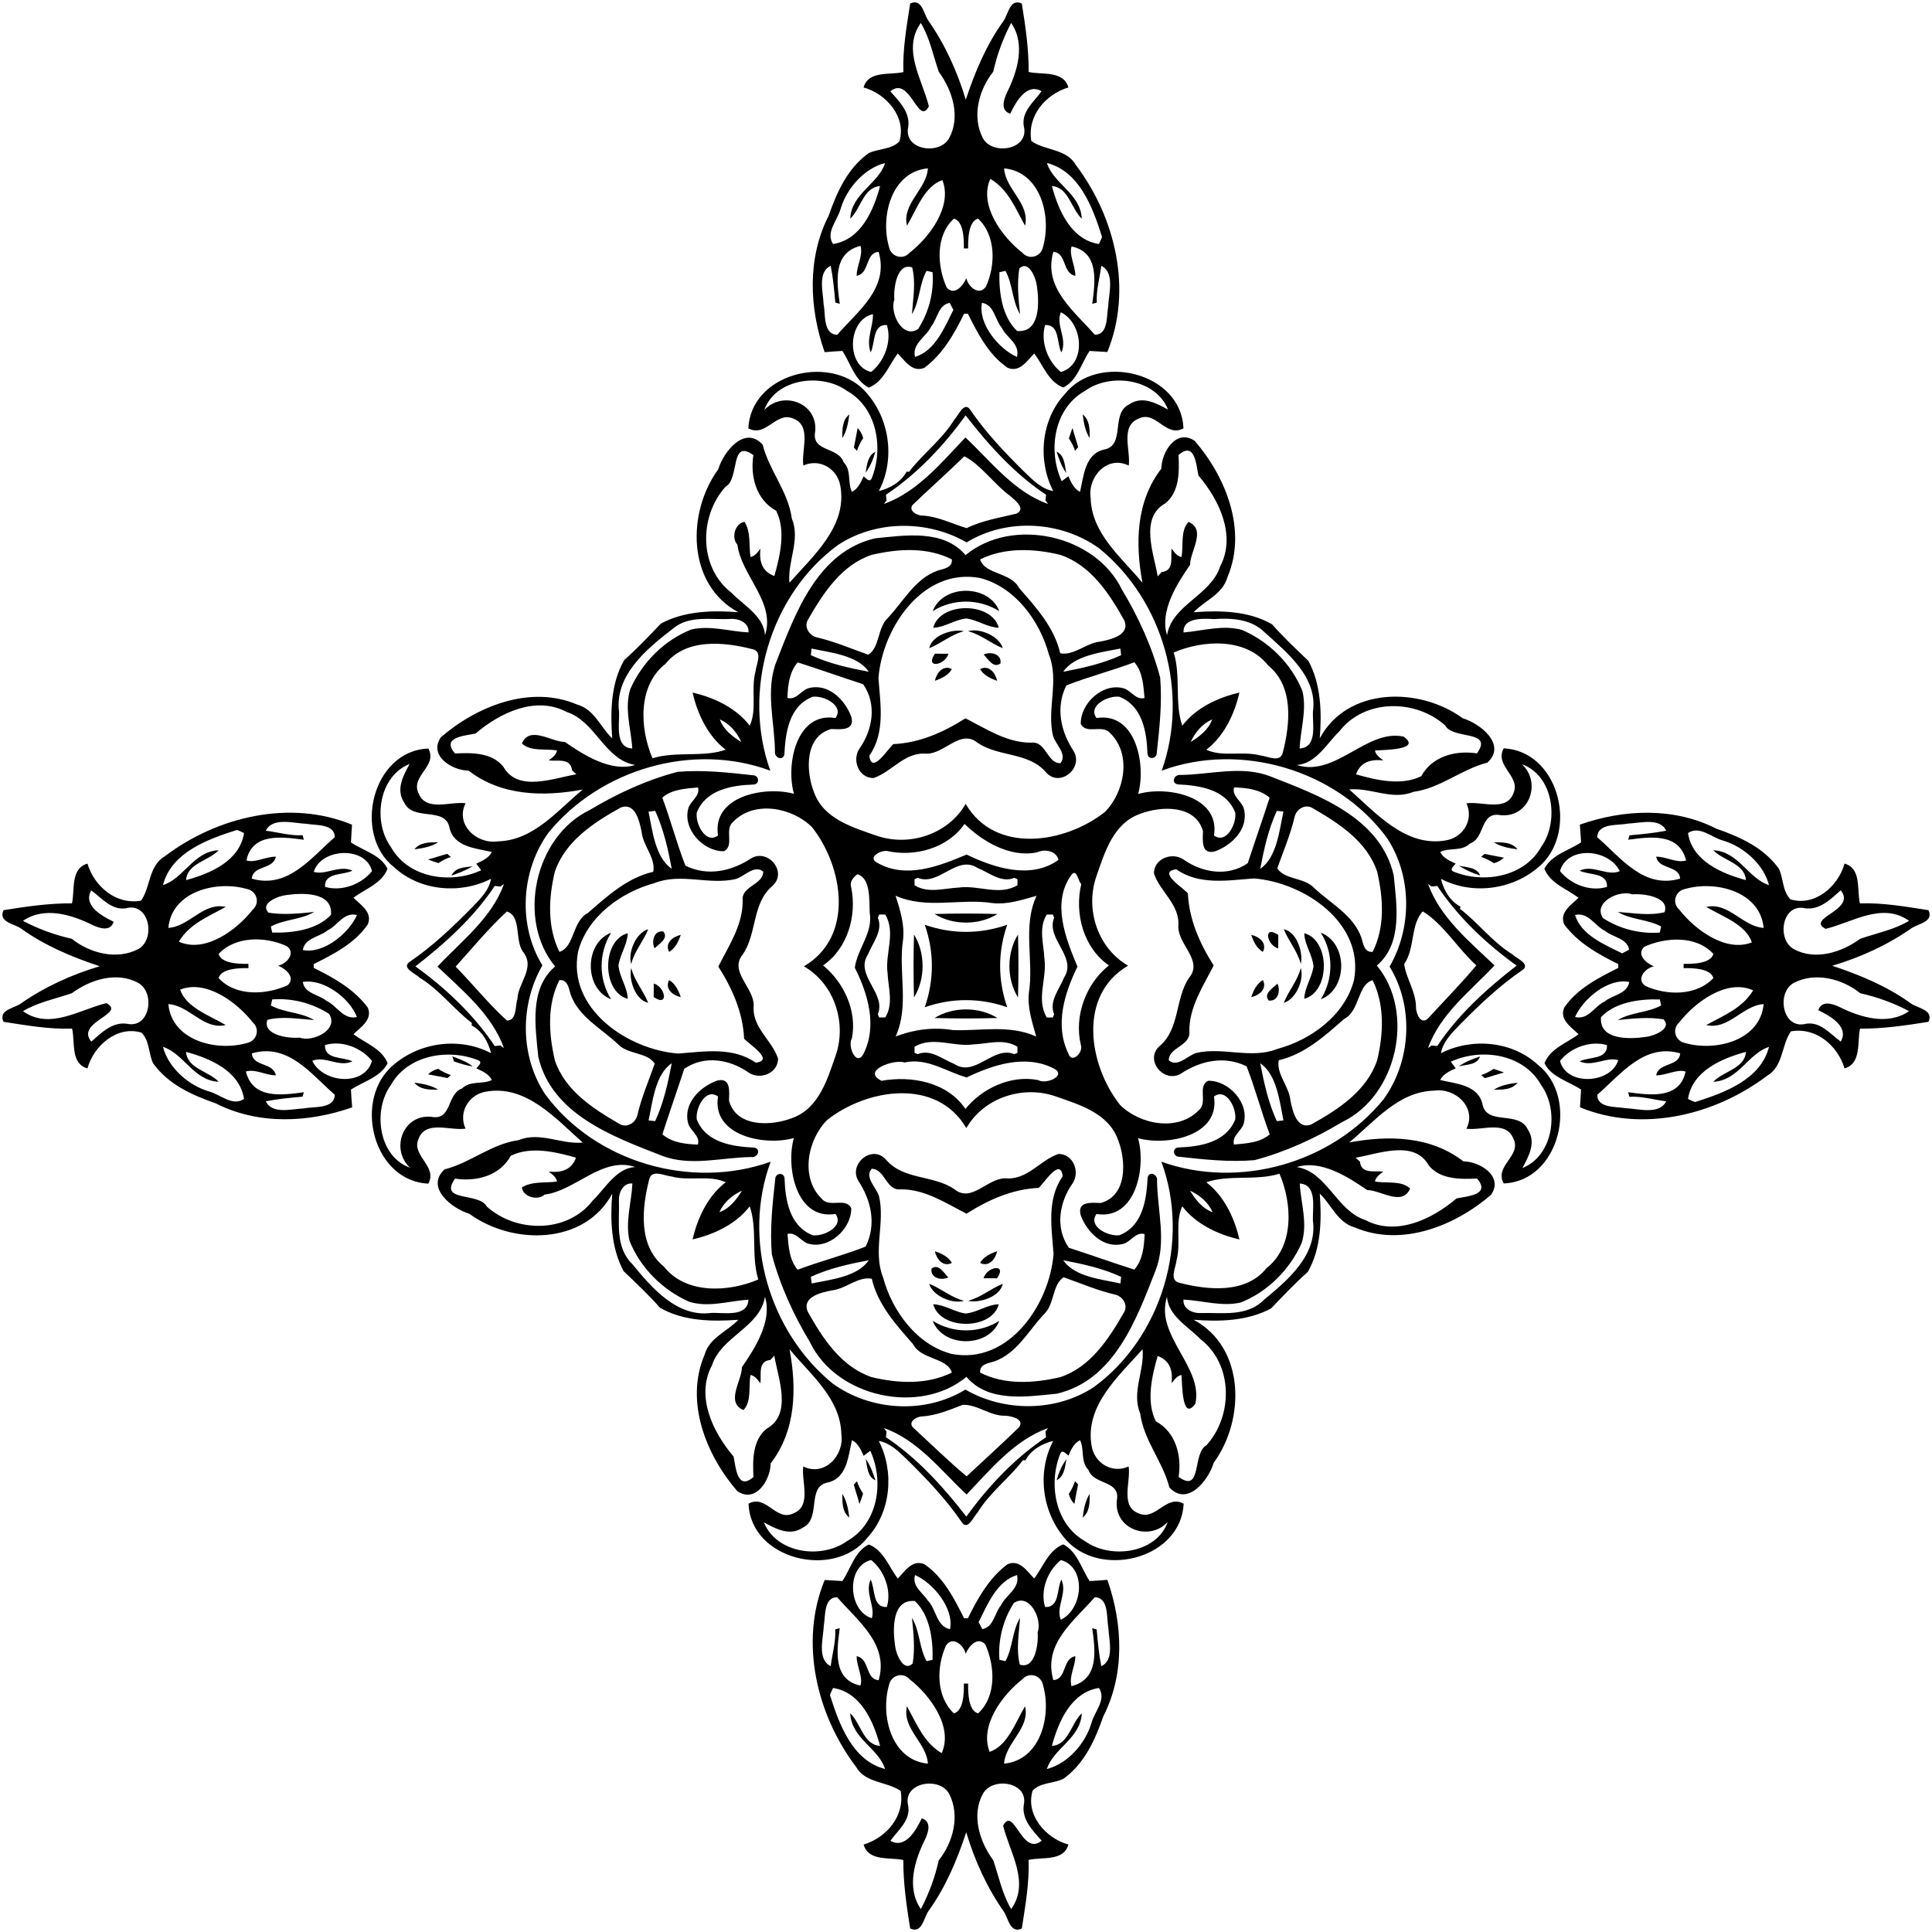 <?xml version="1.0" encoding="UTF-8" ?>
<!DOCTYPE svg PUBLIC "-//W3C//DTD SVG 1.1//EN" "http://www.w3.org/Graphics/SVG/1.1/DTD/svg11.dtd">
<svg width="1141pt" height="1141pt" viewBox="0 0 1141 1141" version="1.1" xmlns="http://www.w3.org/2000/svg">
<path fill="#000000" opacity="1.00" d=" M 537.53 2.09 C 544.36 -1.18 545.44 7.85 548.08 11.92 C 558.09 26.19 565.39 42.22 570.36 58.90 C 575.77 42.60 582.44 26.55 592.55 12.55 C 595.52 8.47 596.31 -1.22 603.47 2.09 C 605.61 15.47 607.59 28.89 607.51 42.52 C 615.44 44.28 628.09 41.51 630.96 51.65 C 617.46 55.69 606.46 68.58 609.09 83.31 C 617.44 89.09 629.82 87.72 635.44 97.53 C 658.60 128.17 669.07 171.14 653.96 207.89 C 650.47 207.67 646.99 207.48 643.50 207.26 C 638.56 214.50 636.28 224.75 627.93 228.85 C 619.20 225.55 616.06 215.65 610.79 208.74 C 606.58 213.04 602.16 220.22 595.07 217.20 C 583.86 209.55 577.54 197.07 571.62 185.27 C 571.06 185.27 569.94 185.27 569.38 185.27 C 563.58 197.12 556.73 209.25 545.93 217.21 C 538.82 220.22 534.42 213.05 530.21 208.74 C 524.94 215.70 521.75 225.51 513.05 228.93 C 504.68 224.51 502.42 214.66 497.49 207.25 C 493.99 207.46 490.50 207.67 487.01 207.97 C 477.90 182.01 476.60 152.43 489.40 127.38 C 494.26 113.39 500.65 99.21 513.10 90.40 C 518.90 87.66 526.43 88.37 531.14 83.55 C 535.56 69.18 523.30 55.23 510.01 51.66 C 512.87 41.48 525.64 44.47 533.53 42.57 C 533.04 28.89 535.47 15.50 537.53 2.09 M 548.57 62.79 C 542.24 74.96 537.54 44.31 525.80 53.93 C 531.04 59.80 537.59 66.35 536.40 74.92 C 533.31 88.73 555.08 91.92 560.59 81.48 C 567.41 68.89 562.43 53.25 554.44 42.44 C 551.09 32.78 549.14 22.44 543.82 13.54 C 532.59 29.34 544.64 46.78 548.57 62.79 M 597.16 13.54 C 592.38 22.61 588.82 32.35 586.59 42.34 C 578.03 53.08 573.92 68.76 580.39 81.48 C 586.06 92.22 608.40 88.36 604.59 74.33 C 603.28 65.80 610.64 60.12 615.14 53.88 C 606.19 48.72 599.78 60.54 596.63 67.14 C 590.70 65.28 592.69 58.93 594.65 54.76 C 600.90 42.21 605.80 26.12 597.16 13.54 M 496.43 123.40 C 494.64 130.18 487.36 137.26 492.00 144.11 C 508.48 141.58 515.92 124.18 519.77 109.90 C 509.89 110.55 508.41 123.28 502.13 129.15 C 502.81 114.29 518.84 108.56 522.73 96.27 C 510.65 99.29 500.01 111.15 496.43 123.40 M 618.29 96.26 C 622.12 108.56 638.20 114.28 638.87 129.15 C 632.58 123.28 631.10 110.55 621.23 109.90 C 625.08 124.18 632.52 141.58 649.00 144.11 C 649.65 142.73 650.39 141.37 650.84 139.90 C 645.32 122.46 637.54 101.21 618.29 96.26 M 525.01 145.78 C 526.14 151.62 533.20 153.79 537.21 149.26 C 549.02 140.00 562.64 121.85 556.55 106.38 C 545.90 109.95 541.25 123.89 535.63 133.30 C 532.55 120.18 547.26 111.81 547.99 99.43 C 526.33 101.48 519.85 127.97 525.01 145.78 M 593.01 99.43 C 593.74 111.82 608.45 120.18 605.37 133.30 C 599.76 123.18 595.37 111.83 584.87 105.63 C 577.85 121.23 591.89 139.97 603.79 149.26 C 607.80 153.79 614.86 151.62 615.99 145.78 C 621.13 127.96 614.71 101.49 593.01 99.43 M 559.11 169.83 C 563.70 174.91 568.96 168.64 570.69 164.25 C 571.73 169.30 578.20 175.05 582.27 169.27 C 588.00 156.77 588.29 139.09 577.63 129.11 C 571.92 130.75 571.67 141.08 571.77 146.71 C 570.92 146.70 570.07 146.70 569.23 146.71 C 569.33 141.08 569.08 130.74 563.37 129.11 C 552.30 139.25 553.44 157.31 559.11 169.83 M 495.94 179.46 C 495.06 179.19 494.19 178.92 493.32 178.64 C 492.68 171.40 492.01 164.13 490.60 156.99 C 482.65 160.66 486.15 172.55 486.41 179.71 C 487.64 185.65 485.93 197.39 494.45 197.73 C 506.39 183.87 525.23 170.30 518.90 148.76 C 510.83 149.34 513.77 161.39 505.94 162.89 C 505.88 156.85 509.79 151.25 508.21 145.20 C 491.59 149.31 494.26 166.77 495.94 179.46 M 632.88 145.55 C 631.12 150.24 635.18 157.20 635.07 162.90 C 627.23 161.36 630.15 149.37 622.09 148.71 C 615.87 170.03 634.59 183.84 646.56 197.69 C 654.57 197.74 653.47 186.57 654.46 181.10 C 654.76 173.42 658.61 161.07 650.40 156.98 C 649.50 164.23 647.31 171.38 647.73 178.74 C 646.83 178.97 645.94 179.21 645.06 179.44 C 646.70 166.98 649.46 149.00 632.88 145.55 M 528.20 176.98 C 525.27 184.71 532.99 200.46 542.22 194.31 C 548.57 184.50 551.68 172.49 550.75 160.76 C 549.56 160.49 548.38 160.22 547.20 159.96 C 542.79 167.98 543.30 177.73 538.58 185.54 C 539.18 176.47 541.00 166.82 538.71 157.93 C 529.58 154.79 527.58 170.72 528.20 176.98 M 601.99 158.60 C 600.53 167.42 601.49 176.68 602.42 185.56 C 597.71 177.73 598.20 167.99 593.80 159.96 C 592.61 160.22 591.43 160.49 590.25 160.76 C 589.89 172.58 591.79 187.14 600.70 195.47 C 614.50 196.69 613.77 178.32 612.35 168.81 C 611.89 164.50 607.54 153.13 601.99 158.60 M 549.89 192.86 C 547.00 199.10 538.55 202.78 540.36 210.80 C 552.25 207.26 557.83 193.42 563.04 183.00 C 562.31 181.62 561.59 180.24 560.87 178.87 C 554.07 180.11 553.68 188.34 549.89 192.86 M 579.94 178.84 C 577.43 191.06 589.81 206.10 600.61 210.80 C 602.53 202.93 594.37 199.50 591.53 193.44 C 587.54 188.67 587.14 180.01 579.94 178.84 M 514.46 219.69 C 522.19 213.54 526.85 201.87 523.78 191.93 C 515.06 191.58 517.02 202.52 514.20 208.11 C 511.32 200.40 515.74 193.12 515.54 185.54 C 500.66 188.67 499.34 216.07 514.46 219.69 M 626.81 208.12 C 623.97 202.53 625.94 191.58 617.23 191.94 C 614.31 201.81 618.81 213.62 626.54 219.69 C 641.57 215.48 639.95 190.99 626.52 184.40 C 623.29 191.97 630.59 200.08 626.81 208.12 Z" />
<path fill="#000000" opacity="1.00" d=" M 441.95 252.95 C 443.50 221.10 488.73 209.10 509.95 230.07 C 525.25 245.64 529.16 270.65 519.02 290.00 C 525.62 288.43 532.15 284.69 535.41 278.55 C 535.77 278.58 536.48 278.65 536.83 278.68 C 545.15 267.78 556.48 259.58 563.68 247.69 C 565.97 245.54 569.38 236.72 572.97 241.98 C 582.31 255.67 593.71 267.58 605.45 279.14 C 610.21 283.73 615.22 288.80 622.01 290.01 C 612.71 271.87 614.75 248.02 628.80 232.80 C 648.21 208.02 697.72 219.80 698.92 252.97 C 688.48 258.71 682.71 242.21 672.49 247.21 C 661.41 251.58 667.83 265.98 666.61 274.96 C 654.10 268.68 642.23 281.47 644.12 294.09 C 644.63 315.14 662.41 329.28 674.71 344.17 C 670.43 321.14 670.81 296.20 685.87 276.76 C 685.96 266.96 694.68 252.95 705.57 260.36 C 723.99 281.64 736.67 313.23 724.92 340.82 C 722.06 351.08 711.58 354.54 704.93 361.57 C 720.44 360.43 737.48 360.68 751.26 368.71 C 757.96 376.34 765.39 383.29 772.71 390.29 C 780.18 404.11 780.65 420.71 779.42 436.05 C 795.85 405.53 838.38 405.59 863.84 424.18 C 874.20 427.29 890.03 439.78 878.42 450.40 C 863.01 454.30 850.83 465.48 834.70 467.65 C 822.14 472.86 809.65 465.00 796.85 466.23 C 812.65 480.20 830.23 500.51 853.91 496.31 C 864.17 494.65 870.50 484.06 866.06 474.45 C 875.40 473.04 890.08 479.89 894.05 467.81 C 897.64 458.20 882.50 452.12 888.05 441.95 C 919.90 443.50 931.90 488.73 910.93 509.95 C 895.36 525.25 870.35 529.16 851.00 519.02 C 852.56 525.62 856.30 532.15 862.45 535.41 C 862.42 535.77 862.35 536.48 862.32 536.83 C 873.22 545.15 881.42 556.48 893.31 563.68 C 895.45 565.97 904.28 569.38 899.02 572.97 C 885.33 582.31 873.42 593.71 861.86 605.45 C 857.26 610.21 852.20 615.22 850.99 622.01 C 869.13 612.71 892.98 614.75 908.20 628.80 C 932.98 648.21 921.19 697.72 888.03 698.92 C 882.29 688.48 898.79 682.71 893.79 672.49 C 889.42 661.41 875.02 667.83 866.04 666.61 C 872.32 654.10 859.53 642.23 846.91 644.12 C 825.86 644.63 811.72 662.41 796.83 674.71 C 819.85 670.43 844.80 670.81 864.24 685.87 C 874.04 685.96 888.05 694.68 880.64 705.57 C 859.36 723.99 827.77 736.67 800.18 724.92 C 789.91 722.06 786.46 711.58 779.43 704.93 C 780.56 720.44 780.32 737.48 772.29 751.26 C 764.66 757.96 757.71 765.39 750.71 772.71 C 736.89 780.18 720.29 780.65 704.95 779.42 C 735.47 795.85 735.41 838.38 716.82 863.84 C 713.70 874.20 701.21 890.03 690.60 878.42 C 686.70 863.01 675.52 850.83 673.35 834.70 C 668.14 822.14 676.00 809.65 674.77 796.85 C 660.79 812.65 640.49 830.23 644.69 853.91 C 646.34 864.17 656.94 870.50 666.55 866.06 C 667.96 875.40 661.10 890.08 673.19 894.05 C 682.80 897.64 688.88 882.50 699.05 888.05 C 697.50 919.90 652.27 931.90 631.05 910.93 C 615.75 895.36 611.83 870.35 621.98 851.00 C 615.38 852.56 608.85 856.30 605.59 862.45 C 605.23 862.42 604.52 862.35 604.17 862.32 C 595.85 873.22 584.52 881.42 577.32 893.31 C 575.02 895.45 571.62 904.28 568.03 899.02 C 558.69 885.33 547.29 873.42 535.55 861.86 C 530.78 857.26 525.78 852.20 518.99 850.99 C 528.28 869.13 526.25 892.98 512.20 908.20 C 492.79 932.98 443.28 921.19 442.08 888.03 C 452.51 882.29 458.29 898.79 468.51 893.79 C 479.59 889.42 473.17 875.02 474.39 866.04 C 486.90 872.32 498.76 859.53 496.88 846.91 C 496.37 825.86 478.59 811.72 466.29 796.83 C 470.57 819.85 470.19 844.80 455.13 864.24 C 455.03 874.04 446.32 888.05 435.43 880.64 C 417.01 859.36 404.33 827.77 416.08 800.18 C 418.94 789.91 429.42 786.46 436.07 779.43 C 420.56 780.56 403.52 780.32 389.74 772.29 C 383.03 764.66 375.61 757.71 368.29 750.71 C 360.82 736.89 360.35 720.29 361.58 704.95 C 345.15 735.47 302.62 735.41 277.16 716.82 C 266.80 713.70 250.97 701.21 262.58 690.60 C 277.99 686.70 290.17 675.52 306.30 673.35 C 318.86 668.14 331.35 676.00 344.15 674.77 C 328.35 660.79 310.77 640.49 287.09 644.69 C 276.83 646.34 270.50 656.94 274.94 666.55 C 265.60 667.96 250.92 661.10 246.95 673.19 C 243.35 682.80 258.50 688.88 252.95 699.05 C 221.10 697.50 209.10 652.27 230.07 631.05 C 245.64 615.75 270.65 611.83 290.00 621.98 C 288.43 615.38 284.69 608.85 278.55 605.59 C 278.58 605.23 278.65 604.52 278.68 604.17 C 267.78 595.85 259.58 584.52 247.69 577.32 C 245.54 575.02 236.72 571.62 241.98 568.03 C 255.67 558.69 267.58 547.29 279.14 535.55 C 283.73 530.78 288.80 525.78 290.01 518.99 C 271.87 528.28 248.02 526.25 232.80 512.20 C 208.02 492.79 219.80 443.28 252.97 442.08 C 258.71 452.51 242.21 458.29 247.21 468.51 C 251.58 479.59 265.98 473.17 274.96 474.39 C 268.68 486.90 281.47 498.76 294.09 496.88 C 315.14 496.37 329.28 478.59 344.17 466.29 C 321.14 470.57 296.20 470.19 276.76 455.13 C 266.96 455.03 252.95 446.32 260.36 435.43 C 281.64 417.01 313.23 404.33 340.82 416.08 C 351.08 418.94 354.54 429.42 361.57 436.07 C 360.43 420.56 360.68 403.52 368.71 389.74 C 376.34 383.03 383.29 375.61 390.29 368.29 C 404.11 360.82 420.71 360.35 436.05 361.58 C 405.53 345.15 405.59 302.62 424.18 277.16 C 427.29 266.80 439.78 250.97 450.40 262.58 C 454.30 277.99 465.48 290.17 467.65 306.30 C 472.86 318.86 465.00 331.35 466.23 344.15 C 480.20 328.35 500.51 310.77 496.31 287.09 C 494.65 276.83 484.06 270.50 474.45 274.94 C 473.04 265.60 479.89 250.92 467.81 246.95 C 458.20 243.35 452.12 258.50 441.95 252.95 M 451.37 242.16 C 462.34 230.38 483.10 237.93 481.43 254.76 C 479.09 267.11 494.99 263.69 498.19 272.91 C 503.02 277.83 500.38 284.82 503.14 290.47 C 506.80 288.65 508.40 284.84 510.03 281.32 C 511.29 282.31 513.61 285.18 514.74 282.62 C 522.01 264.94 517.98 240.76 500.19 230.82 C 485.31 220.03 458.00 223.42 451.37 242.16 M 640.81 230.82 C 622.35 241.14 618.68 266.13 627.03 284.19 C 628.34 283.22 629.64 282.24 630.94 281.26 C 632.57 284.79 634.19 288.62 637.84 290.48 C 640.03 281.11 640.73 267.73 652.46 265.41 C 664.74 262.70 655.82 244.10 666.91 238.78 C 674.62 233.60 682.79 238.07 689.85 241.91 C 682.42 223.54 655.87 219.99 640.81 230.82 M 570.28 245.32 C 557.36 263.27 541.58 279.96 523.21 292.19 C 523.33 293.31 523.46 294.42 523.59 295.54 C 523.20 296.06 522.43 297.10 522.04 297.62 C 541.90 290.49 555.96 273.23 570.16 258.36 C 585.03 272.26 598.84 290.56 618.96 297.62 C 618.57 297.10 617.79 296.06 617.41 295.54 C 617.53 294.42 617.66 293.31 617.79 292.20 C 599.27 279.90 583.91 262.91 570.28 245.32 M 428.45 287.49 C 412.70 305.01 412.67 335.18 431.96 350.05 C 439.12 357.46 451.05 363.83 451.79 375.10 C 458.24 355.81 437.76 339.80 435.50 321.68 C 431.63 317.45 434.27 308.73 439.78 308.23 C 443.58 314.56 442.17 322.04 443.23 328.99 C 445.93 328.41 447.49 326.11 449.08 324.06 C 448.32 331.37 449.85 337.42 457.31 340.18 C 460.75 328.12 464.21 313.36 458.40 301.63 C 446.67 295.27 442.97 281.45 444.93 268.76 C 430.86 258.71 437.05 282.83 428.45 287.49 M 696.01 268.68 C 696.51 278.51 696.62 290.57 688.21 297.25 C 672.89 305.83 681.48 326.93 683.71 340.39 C 684.48 339.54 685.26 338.69 686.04 337.84 C 693.57 337.07 691.28 329.34 691.92 324.06 C 693.50 326.11 695.06 328.41 697.77 328.99 C 699.04 322.16 696.96 313.31 701.97 308.22 C 712.66 312.93 702.82 325.57 702.83 333.58 C 695.19 344.65 684.73 360.91 689.24 375.12 C 692.11 357.17 715.04 351.74 720.54 334.64 C 730.24 316.33 720.01 295.17 707.77 280.81 C 706.37 273.97 705.60 260.50 696.01 268.68 M 569.53 269.47 C 559.75 279.05 549.44 288.13 539.57 297.62 C 535.67 301.11 541.31 304.55 544.76 304.49 C 554.01 305.00 562.27 309.33 570.89 311.91 C 580.23 307.32 590.45 305.77 600.42 303.30 C 606.04 300.38 599.53 295.57 596.87 293.11 C 587.20 286.15 579.31 274.46 569.53 269.47 M 494.88 321.88 C 454.55 351.43 438.15 408.29 454.92 455.14 C 409.21 438.17 354.45 454.22 323.84 491.85 C 307.64 514.35 305.77 546.36 320.33 570.14 C 307.02 593.22 307.08 623.63 321.88 646.12 C 351.43 686.45 408.29 702.85 455.14 686.08 C 438.17 731.79 454.22 786.55 491.85 817.16 C 514.35 833.36 546.36 835.23 570.14 820.67 C 593.22 833.98 623.63 833.92 646.12 819.12 C 686.25 789.65 703.15 732.72 685.87 686.07 C 731.78 702.52 786.47 686.98 817.16 649.15 C 833.36 626.65 835.23 594.64 820.67 570.86 C 833.98 547.78 833.92 517.37 819.12 494.88 C 789.65 454.75 732.72 437.85 686.07 455.13 C 702.52 409.21 686.98 354.52 649.15 323.84 C 626.65 307.64 594.64 305.77 570.86 320.33 C 547.78 307.02 517.37 307.08 494.88 321.88 M 397.39 371.29 C 381.86 383.25 362.66 399.03 365.64 420.84 C 365.80 427.90 363.14 441.60 373.41 442.03 C 372.73 430.39 368.56 418.41 372.27 406.88 C 379.22 391.26 392.25 378.14 408.20 371.79 C 419.42 369.14 430.80 372.96 442.05 373.48 C 442.58 367.86 436.29 365.19 431.53 365.52 C 420.07 366.20 407.03 363.11 397.39 371.29 M 699.00 373.51 C 710.42 372.58 722.00 368.89 733.43 372.00 C 749.38 378.81 762.76 392.04 769.21 408.20 C 771.85 419.42 768.04 430.80 767.52 442.05 C 778.27 441.39 775.05 427.47 775.38 420.25 C 778.38 399.98 760.02 385.33 746.72 373.31 C 738.76 365.46 727.23 364.95 716.80 365.61 C 710.77 365.25 698.41 364.59 699.00 373.51 M 393.03 392.04 C 376.41 405.05 377.89 430.45 385.36 447.83 C 399.32 443.49 415.41 447.43 428.57 442.76 C 418.07 434.74 411.91 421.69 409.03 409.03 C 421.69 411.91 434.74 418.07 442.76 428.57 C 447.27 419.11 443.34 407.06 446.17 396.67 C 446.58 392.24 450.74 384.90 444.44 383.40 C 427.56 379.07 405.30 376.81 393.03 392.04 M 693.17 385.36 C 697.50 399.32 693.56 415.41 698.24 428.57 C 706.26 418.07 719.31 411.91 731.97 409.03 C 729.09 421.69 722.93 434.74 712.43 442.76 C 721.89 447.27 733.93 443.34 744.33 446.17 C 748.75 446.58 756.10 450.74 757.60 444.44 C 761.93 427.56 764.19 405.30 748.96 393.03 C 735.95 376.41 710.55 377.89 693.17 385.36 M 280.81 433.23 C 273.97 434.62 260.50 435.40 268.68 444.99 C 278.51 444.47 290.57 444.38 297.25 452.79 C 305.83 468.10 326.93 459.51 340.39 457.29 C 339.54 456.51 338.69 455.73 337.84 454.96 C 337.07 447.43 329.34 449.72 324.06 449.08 C 326.11 447.49 328.41 445.93 328.99 443.23 C 322.16 441.96 313.31 444.04 308.22 439.03 C 312.93 428.33 325.57 438.17 333.58 438.17 C 344.65 445.80 360.91 456.27 375.12 451.76 C 357.17 448.89 351.74 425.96 334.64 420.46 C 316.33 410.75 295.17 420.99 280.81 433.23 M 790.95 431.96 C 783.54 439.12 777.16 451.05 765.90 451.79 C 788.57 459.21 807.23 430.27 828.97 435.03 C 839.86 442.88 817.61 442.83 812.01 443.23 C 812.59 445.93 814.89 447.49 816.94 449.08 C 809.62 448.32 803.58 449.85 800.82 457.31 C 812.88 460.75 827.64 464.21 839.37 458.40 C 845.73 446.67 859.54 442.97 872.24 444.93 C 882.29 430.86 858.16 437.05 853.51 428.45 C 835.99 412.70 805.82 412.67 790.95 431.96 M 425.10 424.85 C 427.25 430.96 432.51 434.91 437.82 438.23 C 435.18 432.45 430.97 427.46 425.10 424.85 M 703.18 438.23 C 708.47 434.91 713.75 430.96 715.90 424.85 C 710.03 427.46 705.81 432.45 703.18 438.23 M 230.82 500.19 C 241.14 518.65 266.13 522.32 284.19 513.97 C 283.22 512.65 282.24 511.35 281.26 510.06 C 284.79 508.41 288.62 506.81 290.48 503.16 C 281.11 500.97 267.73 500.27 265.41 488.54 C 262.70 476.25 244.10 485.17 238.78 474.09 C 233.60 466.38 238.07 458.21 241.91 451.15 C 223.54 458.57 219.99 485.13 230.82 500.19 M 898.84 451.37 C 910.62 462.34 903.07 483.10 886.24 481.43 C 873.89 479.09 877.31 494.99 868.09 498.19 C 863.17 503.02 856.17 500.38 850.53 503.14 C 852.35 506.80 856.14 508.40 859.68 510.03 C 858.68 511.29 855.81 513.61 858.38 514.74 C 876.06 522.01 900.24 517.98 910.18 500.19 C 920.97 485.31 917.57 458.00 898.84 451.37 M 295.54 523.59 C 294.42 523.46 293.31 523.33 292.20 523.21 C 279.90 541.73 262.91 557.09 245.32 570.72 C 263.27 583.63 279.96 599.42 292.19 617.79 C 293.31 617.66 294.42 617.53 295.54 617.41 C 296.06 617.80 297.10 618.57 297.62 618.96 C 290.49 599.10 273.23 585.04 258.36 570.84 C 272.26 555.97 290.56 542.15 297.62 522.04 C 297.10 522.43 296.06 523.21 295.54 523.59 M 843.38 522.04 C 850.51 541.90 867.77 555.96 882.64 570.16 C 868.73 585.03 850.43 598.84 843.38 618.96 C 843.90 618.57 844.94 617.79 845.46 617.41 C 846.57 617.53 847.68 617.66 848.80 617.79 C 861.10 599.27 878.09 583.91 895.68 570.28 C 877.73 557.36 861.04 541.58 848.81 523.21 C 847.68 523.33 846.57 523.46 845.46 523.59 C 844.94 523.20 843.90 522.43 843.38 522.04 M 299.35 538.31 C 288.54 548.29 278.74 560.18 269.10 570.87 C 279.29 581.26 288.54 592.91 299.35 602.69 C 305.39 602.83 304.15 594.05 305.55 590.20 C 305.86 580.44 316.44 571.52 308.89 562.12 C 303.82 555.14 308.20 541.17 299.35 538.31 M 840.25 538.24 C 832.88 546.16 835.76 560.08 829.27 569.36 C 830.41 577.89 836.25 585.70 836.25 594.77 C 836.22 598.39 839.08 605.67 843.38 601.44 C 852.88 591.07 863.10 580.67 871.90 570.13 C 860.97 560.32 852.53 545.76 840.25 538.24 M 230.82 640.81 C 220.03 655.68 223.42 683.00 242.16 689.63 C 230.38 678.66 237.93 657.90 254.76 659.57 C 267.11 661.91 263.69 646.01 272.91 642.81 C 277.83 637.98 284.82 640.61 290.47 637.86 C 288.65 634.20 284.84 632.57 281.32 630.97 C 282.31 629.71 285.18 627.38 282.62 626.26 C 264.94 618.99 240.76 623.02 230.82 640.81 M 856.81 627.03 C 857.77 628.34 858.75 629.64 859.74 630.94 C 856.19 632.57 852.38 634.19 850.52 637.84 C 859.89 640.03 873.26 640.73 875.59 652.46 C 878.29 664.74 896.90 655.82 902.22 666.91 C 907.40 674.62 902.92 682.79 899.09 689.85 C 917.46 682.42 921.01 655.87 910.18 640.81 C 899.86 622.35 874.87 618.68 856.81 627.03 M 301.63 682.60 C 295.27 694.33 281.45 698.02 268.76 696.07 C 258.71 710.14 282.83 703.94 287.49 712.55 C 305.01 728.30 335.18 728.32 350.05 709.04 C 357.46 701.87 363.83 689.95 375.10 689.21 C 355.81 682.76 339.80 703.24 321.68 705.50 C 317.45 709.37 308.73 706.73 308.23 701.22 C 314.56 697.42 322.04 698.83 328.99 697.77 C 328.41 695.06 326.11 693.50 324.06 691.92 C 331.37 692.68 337.42 691.14 340.18 683.69 C 328.12 680.25 313.36 676.79 301.63 682.60 M 800.61 683.71 C 801.45 684.48 802.30 685.26 803.16 686.04 C 803.92 693.57 811.65 691.28 816.94 691.92 C 814.88 693.50 812.59 695.06 812.01 697.77 C 818.84 699.04 827.69 696.96 832.78 701.97 C 828.07 712.66 815.42 702.82 807.42 702.83 C 796.35 695.19 780.09 684.73 765.88 689.24 C 783.82 692.11 789.26 715.04 806.36 720.54 C 824.66 730.24 845.83 720.01 860.19 707.77 C 867.02 706.37 880.49 705.60 872.32 696.01 C 862.48 696.51 850.43 696.62 843.75 688.21 C 835.17 672.89 814.07 681.48 800.61 683.71 M 383.40 696.56 C 379.07 713.43 376.81 735.70 392.04 747.97 C 405.05 764.59 430.45 763.11 447.83 755.64 C 443.49 741.68 447.43 725.59 442.76 712.43 C 434.74 722.93 421.69 729.08 409.03 731.97 C 411.91 719.31 418.07 706.26 428.57 698.24 C 419.11 693.73 407.06 697.66 396.67 694.83 C 392.24 694.41 384.90 690.26 383.40 696.56 M 712.43 698.24 C 722.93 706.26 729.08 719.31 731.97 731.97 C 719.31 729.09 706.26 722.93 698.24 712.43 C 693.73 721.89 697.66 733.93 694.83 744.33 C 694.41 748.75 690.26 756.10 696.56 757.60 C 713.43 761.93 735.70 764.19 747.97 748.96 C 764.59 735.95 763.11 710.55 755.64 693.17 C 741.68 697.50 725.59 693.56 712.43 698.24 M 365.53 708.79 C 365.96 721.65 363.05 736.43 373.45 746.54 C 384.99 760.65 399.93 778.17 420.19 775.37 C 427.46 775.07 441.43 778.11 442.03 767.59 C 430.39 768.27 418.41 772.43 406.88 768.73 C 391.26 761.78 378.14 748.75 371.79 732.80 C 369.14 721.57 372.96 710.19 373.48 698.95 C 368.16 698.42 365.36 704.19 365.53 708.79 M 767.59 698.97 C 768.27 710.61 772.43 722.58 768.73 734.12 C 761.78 749.74 748.75 762.86 732.80 769.21 C 721.57 771.85 710.19 768.04 698.95 767.52 C 698.42 772.84 704.19 775.64 708.79 775.47 C 721.65 775.04 736.43 777.95 746.54 767.55 C 760.65 756.01 778.17 741.07 775.37 720.81 C 775.07 713.54 778.11 699.57 767.59 698.97 M 424.85 715.90 C 430.96 713.75 434.91 708.47 438.23 703.18 C 432.45 705.81 427.46 710.03 424.85 715.90 M 702.77 703.18 C 706.07 708.47 710.04 713.75 716.15 715.90 C 713.54 710.03 708.54 705.81 702.77 703.18 M 451.76 765.88 C 448.89 783.82 425.96 789.26 420.46 806.36 C 410.75 824.66 420.99 845.83 433.23 860.19 C 434.62 867.02 435.40 880.49 444.99 872.32 C 444.47 862.48 444.38 850.43 452.79 843.75 C 468.10 835.17 459.51 814.07 457.29 800.61 C 456.51 801.45 455.73 802.30 454.96 803.16 C 447.43 803.92 449.72 811.65 449.08 816.94 C 447.49 814.88 445.93 812.59 443.23 812.01 C 441.96 818.84 444.04 827.69 439.03 832.78 C 428.33 828.07 438.17 815.42 438.17 807.42 C 445.80 796.35 456.27 780.09 451.76 765.88 M 705.97 828.97 C 698.12 839.86 698.17 817.61 697.77 812.01 C 695.06 812.59 693.50 814.89 691.92 816.94 C 692.68 809.62 691.14 803.58 683.69 800.82 C 680.25 812.88 676.79 827.64 682.60 839.37 C 694.33 845.73 698.02 859.54 696.07 872.24 C 710.14 882.29 703.94 858.16 712.55 853.51 C 728.30 835.99 728.32 805.82 709.04 790.95 C 701.87 783.54 689.95 777.16 689.21 765.90 C 681.79 788.57 710.73 807.23 705.97 828.97 M 568.59 829.65 C 560.85 832.61 553.19 835.94 544.76 836.51 C 541.31 836.45 535.67 839.87 539.56 843.38 C 549.93 852.88 560.32 863.10 570.87 871.90 C 581.17 862.26 591.78 852.72 601.89 842.83 C 605.16 838.07 597.43 836.38 594.02 836.11 C 584.84 836.47 577.51 829.41 568.59 829.65 M 522.04 843.38 C 522.43 843.90 523.21 844.94 523.59 845.46 C 523.46 846.57 523.33 847.68 523.21 848.80 C 541.73 861.10 557.09 878.09 570.72 895.68 C 583.63 877.73 599.42 861.04 617.79 848.81 C 617.66 847.68 617.53 846.57 617.41 845.46 C 617.80 844.94 618.57 843.90 618.96 843.38 C 599.10 850.51 585.04 867.77 570.84 882.64 C 555.97 868.73 542.15 850.43 522.04 843.38 M 503.16 850.52 C 500.97 859.89 500.27 873.26 488.54 875.59 C 476.25 878.29 485.17 896.90 474.09 902.22 C 466.38 907.40 458.21 902.92 451.15 899.09 C 458.57 917.46 485.13 921.01 500.19 910.18 C 518.65 899.86 522.32 874.87 513.97 856.81 C 512.65 857.77 511.35 858.75 510.06 859.74 C 508.41 856.19 506.81 852.38 503.16 850.52 M 630.97 859.68 C 629.71 858.68 627.38 855.81 626.26 858.38 C 618.99 876.06 623.02 900.24 640.81 910.18 C 655.68 920.97 683.00 917.57 689.63 898.84 C 678.66 910.62 657.90 903.07 659.57 886.24 C 661.91 873.89 646.01 877.31 642.81 868.09 C 637.98 863.17 640.61 856.17 637.86 850.53 C 634.20 852.35 632.57 856.14 630.97 859.68 Z" />
<path fill="#000000" opacity="1.00" d=" M 497.48 258.71 C 497.40 253.84 497.36 248.02 501.59 244.77 C 500.96 249.58 500.13 254.56 497.48 258.71 Z" />
<path fill="#000000" opacity="1.00" d=" M 639.41 244.77 C 643.64 248.02 643.59 253.84 643.52 258.71 C 640.86 254.56 640.04 249.58 639.41 244.77 Z" />
<path fill="#000000" opacity="1.00" d=" M 506.49 252.85 C 508.18 254.44 509.16 256.51 509.79 258.72 C 508.22 261.05 507.00 263.59 506.09 266.25 C 505.50 265.59 504.91 264.94 504.31 264.31 C 505.09 260.50 505.75 256.66 506.49 252.85 Z" />
<path fill="#000000" opacity="1.00" d=" M 633.42 252.75 C 634.35 256.59 635.74 260.32 636.74 264.14 C 636.12 264.83 635.50 265.53 634.90 266.23 C 634.06 263.63 632.80 261.19 631.26 258.94 C 631.88 256.84 632.66 254.80 633.42 252.75 Z" />
<path fill="#000000" opacity="1.00" d=" M 511.19 279.23 C 512.02 274.73 512.34 269.11 516.99 266.80 C 515.69 271.20 513.95 275.53 511.19 279.23 Z" />
<path fill="#000000" opacity="1.00" d=" M 623.97 266.73 C 628.88 268.97 628.73 274.84 629.74 279.40 C 626.97 275.61 625.47 271.12 623.97 266.73 Z" />
<path fill="#000000" opacity="1.00" d=" M 516.83 317.91 C 534.57 316.18 557.17 312.44 570.23 327.86 C 597.66 305.05 647.01 315.68 662.66 348.34 C 672.36 364.51 680.36 381.90 685.17 400.17 C 686.40 414.97 684.80 429.88 683.16 444.58 C 683.21 448.39 677.75 448.90 677.66 444.89 C 677.23 432.20 674.64 416.85 661.16 411.52 C 654.62 410.52 642.16 416.77 647.59 424.06 C 670.87 420.32 676.95 451.75 672.18 468.90 C 689.30 464.00 720.75 470.21 716.95 493.42 C 724.28 498.79 730.46 486.37 729.48 479.84 C 724.03 466.00 708.30 463.87 695.43 463.23 C 691.26 462.21 693.65 457.17 697.23 457.67 C 714.80 457.50 733.30 451.87 750.35 458.56 C 779.20 469.83 815.15 482.90 823.09 516.83 C 824.82 534.57 828.55 557.17 813.14 570.23 C 835.95 597.66 825.32 647.01 792.66 662.66 C 776.49 672.36 759.10 680.36 740.83 685.17 C 726.03 686.40 711.12 684.80 696.42 683.16 C 692.61 683.21 692.10 677.75 696.11 677.66 C 708.80 677.23 724.15 674.64 729.48 661.16 C 730.48 654.62 724.23 642.16 716.94 647.59 C 720.68 670.87 689.25 676.95 672.10 672.18 C 677.00 689.30 670.79 720.75 647.58 716.95 C 642.21 724.28 654.62 730.46 661.16 729.48 C 674.99 724.03 677.13 708.30 677.77 695.43 C 678.78 691.26 683.83 693.65 683.33 697.23 C 683.49 714.80 689.13 733.30 682.44 750.35 C 671.17 779.20 658.10 815.15 624.17 823.09 C 606.43 824.82 583.83 828.55 570.77 813.14 C 543.34 835.95 493.99 825.32 478.34 792.66 C 468.64 776.49 460.64 759.10 455.83 740.83 C 454.60 726.03 456.19 711.12 457.84 696.42 C 457.78 692.61 463.24 692.10 463.34 696.11 C 463.77 708.80 466.36 724.15 479.84 729.48 C 486.38 730.48 498.83 724.23 493.41 716.94 C 470.13 720.68 464.05 689.25 468.82 672.10 C 451.70 677.00 420.25 670.79 424.05 647.58 C 416.72 642.21 410.53 654.62 411.52 661.16 C 416.97 674.99 432.70 677.13 445.57 677.77 C 449.74 678.78 447.34 683.83 443.77 683.33 C 426.20 683.49 407.70 689.13 390.65 682.44 C 361.80 671.17 325.84 658.10 317.91 624.17 C 316.18 606.43 312.44 583.83 327.86 570.77 C 305.05 543.34 315.68 493.99 348.34 478.34 C 364.51 468.64 381.90 460.64 400.17 455.83 C 414.97 454.60 429.88 456.19 444.58 457.84 C 448.39 457.78 448.90 463.24 444.89 463.34 C 432.20 463.77 416.85 466.36 411.52 479.84 C 410.52 486.38 416.77 498.83 424.06 493.41 C 420.32 470.13 451.75 464.05 468.90 468.82 C 464.00 451.70 470.21 420.25 493.42 424.05 C 498.79 416.72 486.37 410.53 479.84 411.52 C 466.00 416.97 463.87 432.70 463.23 445.57 C 462.21 449.74 457.17 447.34 457.67 443.77 C 457.50 426.20 451.87 407.70 458.56 390.65 C 469.83 361.80 482.90 325.84 516.83 317.91 M 514.81 327.68 C 496.85 333.68 486.16 350.38 477.17 365.97 C 474.60 370.32 478.02 375.53 482.60 376.47 C 493.01 378.90 502.82 383.16 512.85 386.67 C 519.66 382.10 518.12 371.07 524.16 365.14 C 533.59 355.30 540.29 341.67 553.94 336.93 C 557.55 335.88 562.60 335.19 562.15 330.37 C 547.50 322.92 530.39 324.08 514.81 327.68 M 578.85 330.37 C 581.66 339.45 596.95 337.81 601.81 347.20 C 611.91 358.79 622.56 370.38 626.14 385.79 C 634.11 387.44 641.69 379.57 649.93 378.90 C 655.98 377.62 667.33 375.21 664.08 366.59 C 655.24 350.69 644.28 333.80 626.17 327.68 C 610.65 323.94 593.48 323.15 578.85 330.37 M 518.79 400.47 C 519.96 416.08 522.88 432.74 513.40 446.32 C 514.79 457.78 524.35 442.22 527.57 439.46 C 543.09 438.75 557.19 432.47 570.18 424.23 C 582.53 430.46 594.69 438.73 609.08 438.60 C 617.73 437.57 618.41 450.82 626.24 450.74 C 630.61 445.46 623.21 439.47 621.86 434.49 C 618.16 418.71 625.64 402.02 619.48 386.60 C 614.07 366.59 599.50 346.75 578.94 341.39 C 545.26 334.95 521.14 370.61 518.79 400.47 M 479.27 383.02 C 479.14 384.32 479.01 385.62 478.89 386.93 C 489.68 391.93 501.43 394.50 513.06 396.72 C 506.52 386.95 490.45 385.45 479.27 383.02 M 627.94 396.72 C 639.57 394.50 651.31 391.92 662.12 386.94 C 661.97 385.63 661.82 384.32 661.68 383.02 C 650.34 385.31 634.51 386.98 627.94 396.72 M 471.09 391.18 C 466.09 397.01 465.30 404.79 465.02 412.16 C 470.34 413.73 473.11 407.45 477.84 406.35 C 489.48 403.43 499.25 413.59 502.80 423.44 C 504.99 431.86 495.95 430.66 490.92 430.54 C 475.02 434.89 475.90 455.76 480.79 468.06 C 486.48 483.62 503.52 488.62 517.62 493.52 C 536.97 500.23 559.98 492.74 570.31 474.76 C 587.79 504.72 629.02 498.11 652.54 479.53 C 664.23 467.74 668.41 445.45 655.78 433.12 C 651.16 427.39 641.61 434.11 638.28 427.51 C 638.03 415.35 651.45 402.82 663.95 406.61 C 668.18 408.11 670.94 413.55 675.94 412.24 C 675.25 404.91 674.96 396.99 669.93 391.12 C 656.68 396.13 642.92 399.62 629.75 404.80 C 623.30 417.86 626.41 432.00 634.07 443.58 C 640.14 453.68 625.60 465.70 617.41 455.75 C 607.13 444.12 589.76 447.09 577.37 438.71 C 567.35 430.38 557.99 445.07 547.36 445.12 C 534.11 443.92 527.07 455.76 515.85 459.50 C 507.23 459.54 503.08 449.13 507.44 442.31 C 515.39 431.10 518.01 416.08 509.79 404.11 C 496.87 399.88 484.03 395.35 471.09 391.18 M 391.12 471.07 C 396.13 484.31 399.62 498.08 404.80 511.25 C 417.86 517.70 432.00 514.59 443.58 506.93 C 453.68 500.86 465.70 515.40 455.75 523.59 C 444.12 533.86 447.09 551.24 438.71 563.63 C 430.38 573.65 445.07 583.01 445.12 593.64 C 443.92 606.89 455.76 613.93 459.50 625.15 C 459.54 633.77 449.13 637.92 442.31 633.56 C 431.10 625.61 416.08 622.99 404.11 631.21 C 399.88 644.12 395.35 656.97 391.18 669.91 C 397.01 674.91 404.79 675.69 412.16 675.98 C 413.73 670.65 407.45 667.88 406.35 663.16 C 403.43 651.51 413.59 641.74 423.44 638.20 C 431.86 636.01 430.66 645.04 430.54 650.08 C 434.89 665.98 455.76 665.10 468.06 660.21 C 483.62 654.52 488.62 637.48 493.52 623.38 C 500.23 604.03 492.74 581.02 474.76 570.69 C 504.72 553.21 498.11 511.97 479.53 488.46 C 467.74 476.77 445.45 472.59 433.12 485.22 C 427.39 489.83 434.11 499.39 427.51 502.72 C 415.35 502.97 402.82 489.55 406.61 477.05 C 408.11 472.82 413.55 470.06 412.24 465.06 C 404.91 465.74 396.99 466.04 391.12 471.07 M 728.84 465.02 C 727.27 470.34 733.55 473.11 734.65 477.84 C 737.57 489.48 727.41 499.25 717.56 502.80 C 709.13 504.99 710.34 495.95 710.46 490.92 C 706.11 475.02 685.24 475.90 672.94 480.79 C 657.38 486.48 652.38 503.52 647.48 517.62 C 640.76 536.97 648.26 559.98 666.24 570.31 C 636.28 587.79 642.89 629.02 661.47 652.54 C 673.25 664.23 695.55 668.41 707.88 655.78 C 713.60 651.16 706.89 641.61 713.49 638.28 C 725.65 638.03 738.18 651.45 734.39 663.95 C 732.88 668.18 727.45 670.94 728.76 675.94 C 736.08 675.25 744.01 674.96 749.88 669.93 C 744.87 656.68 741.38 642.92 736.20 629.75 C 723.13 623.30 708.99 626.41 697.42 634.07 C 687.32 640.14 675.30 625.60 685.25 617.41 C 696.87 607.13 693.91 589.76 702.29 577.37 C 710.61 567.35 695.92 557.99 695.88 547.36 C 697.08 534.11 685.24 527.07 681.50 515.85 C 681.45 507.23 691.87 503.08 698.69 507.44 C 709.90 515.39 724.92 518.01 736.89 509.79 C 741.11 496.87 745.65 484.03 749.82 471.09 C 744.00 466.09 736.20 465.30 728.84 465.02 M 366.59 476.92 C 350.69 485.76 333.80 496.71 327.68 514.83 C 323.94 530.34 323.15 547.52 330.37 562.15 C 339.45 559.33 337.81 544.05 347.20 539.19 C 358.79 529.09 370.38 518.44 385.79 514.86 C 387.44 506.88 379.57 499.30 378.90 491.07 C 377.62 485.02 375.21 473.67 366.59 476.92 M 764.53 482.60 C 762.09 493.01 757.84 502.82 754.33 512.85 C 758.90 519.66 769.93 518.12 775.86 524.16 C 785.69 533.59 799.33 540.29 804.07 553.94 C 805.10 557.55 805.81 562.60 810.63 562.15 C 818.07 547.50 816.92 530.39 813.32 514.81 C 807.32 496.85 790.62 486.16 775.03 477.17 C 770.67 474.60 765.46 478.02 764.53 482.60 M 383.02 479.32 C 385.31 490.66 386.98 506.49 396.72 513.06 C 394.50 501.43 391.92 489.68 386.94 478.88 C 385.63 479.02 384.32 479.16 383.02 479.32 M 754.07 478.89 C 749.07 489.68 746.50 501.43 744.28 513.06 C 754.05 506.52 755.55 490.45 757.98 479.27 C 756.67 479.14 755.36 479.01 754.07 478.89 M 569.62 486.57 C 559.82 500.95 540.22 506.28 523.75 502.56 C 519.56 502.19 512.09 506.58 518.30 509.65 C 535.19 519.19 554.65 511.52 570.85 504.68 C 587.26 512.61 608.82 519.54 625.14 507.82 C 623.72 502.34 616.93 501.27 612.33 503.41 C 595.91 506.71 579.55 496.28 569.62 486.57 M 541.97 518.43 C 541.50 518.63 540.57 519.04 540.10 519.24 C 540.10 520.43 540.11 521.62 540.13 522.82 C 548.14 527.82 557.53 524.57 566.24 524.18 C 577.78 522.56 590.11 529.23 600.89 522.81 C 600.89 521.62 600.89 520.43 600.90 519.25 C 600.43 519.04 599.50 518.63 599.03 518.43 C 591.38 521.67 584.17 515.32 577.33 512.60 C 565.09 504.59 554.47 523.55 541.97 518.43 M 434.49 519.14 C 418.71 522.83 402.02 515.36 386.60 521.52 C 366.59 526.93 346.75 541.49 341.39 562.06 C 334.95 595.74 370.61 619.86 400.47 622.21 C 416.08 621.04 432.74 618.12 446.32 627.60 C 457.78 626.21 442.22 616.65 439.46 613.43 C 438.75 597.91 432.47 583.81 424.23 570.82 C 430.46 558.47 438.73 546.31 438.60 531.92 C 437.57 523.26 450.82 522.59 450.74 514.76 C 445.46 510.39 439.47 517.79 434.49 519.14 M 701.54 527.57 C 702.25 543.09 708.53 557.19 716.77 570.18 C 710.54 582.53 702.27 594.69 702.40 609.08 C 703.41 617.73 690.18 618.41 690.26 626.24 C 695.54 630.61 701.52 623.21 706.51 621.86 C 722.28 618.16 738.98 625.64 754.40 619.48 C 774.41 614.07 794.25 599.50 799.61 578.94 C 806.05 545.26 770.39 521.14 740.53 518.79 C 724.92 519.96 708.26 522.88 694.68 513.40 C 683.22 514.79 698.77 524.35 701.54 527.57 M 506.42 516.29 C 504.12 517.93 501.66 520.70 502.64 523.74 C 506.20 540.55 500.67 560.18 486.09 570.15 C 498.19 580.01 506.29 596.84 503.14 613.07 C 500.23 617.93 505.98 630.55 510.10 622.09 C 518.14 605.75 512.61 586.92 504.84 571.55 C 506.22 560.47 515.75 550.90 513.63 538.96 C 513.28 531.40 514.28 518.78 506.42 516.29 M 632.83 516.60 C 620.81 532.93 629.40 554.34 636.32 570.85 C 628.66 586.61 622.78 605.34 630.93 622.13 C 632.96 628.60 639.92 621.38 638.36 617.26 C 634.14 599.90 641.46 580.81 654.91 570.15 C 639.85 559.81 634.44 539.41 638.59 522.12 C 636.77 520.77 636.00 512.65 632.83 516.60 M 528.90 528.97 C 531.58 537.31 534.35 546.11 533.33 554.98 C 530.39 574.04 537.19 593.77 528.97 612.10 C 539.74 607.98 551.38 606.45 562.79 608.35 C 579.28 608.97 596.25 604.98 611.95 612.16 C 609.62 603.68 606.59 594.93 607.67 586.02 C 610.60 567.01 603.78 547.26 612.16 529.05 C 603.68 531.38 594.93 534.40 586.02 533.33 C 566.96 530.39 547.23 537.19 528.90 528.97 M 519.25 540.10 C 519.04 540.57 518.63 541.50 518.43 541.97 C 521.67 549.62 515.32 556.82 512.60 563.67 C 504.59 575.91 523.55 586.53 518.43 599.03 C 518.63 599.50 519.04 600.43 519.24 600.90 C 520.43 600.89 521.62 600.88 522.82 600.87 C 527.82 592.85 524.57 583.47 524.18 574.76 C 522.56 563.21 529.23 550.88 522.81 540.11 C 521.62 540.10 520.43 540.10 519.25 540.10 M 618.18 540.13 C 613.18 548.14 616.43 557.53 616.82 566.24 C 618.44 577.78 611.77 590.11 618.19 600.89 C 619.37 600.89 620.56 600.89 621.75 600.90 C 621.96 600.43 622.37 599.50 622.57 599.03 C 619.33 591.38 625.68 584.17 628.40 577.33 C 636.41 565.09 617.45 554.47 622.57 541.97 C 622.37 541.50 621.96 540.57 621.76 540.10 C 620.56 540.10 619.36 540.11 618.18 540.13 M 330.37 578.85 C 322.92 593.50 324.08 610.60 327.68 626.19 C 333.68 644.15 350.38 654.84 365.97 663.83 C 370.32 666.40 375.53 662.98 376.47 658.40 C 378.90 647.98 383.16 638.18 386.67 628.15 C 382.10 621.33 371.07 622.87 365.14 616.84 C 355.30 607.41 341.67 600.71 336.93 587.06 C 335.88 583.43 335.19 578.41 330.37 578.85 M 793.80 601.81 C 782.21 611.91 770.62 622.56 755.21 626.14 C 753.56 634.11 761.42 641.69 762.10 649.93 C 763.37 655.98 765.79 667.33 774.41 664.08 C 790.31 655.24 807.20 644.28 813.32 626.17 C 817.05 610.65 817.85 593.48 810.63 578.85 C 801.55 581.66 803.19 596.95 793.80 601.81 M 540.11 618.19 C 540.10 619.37 540.10 620.56 540.10 621.75 C 540.57 621.96 541.50 622.37 541.97 622.57 C 549.62 619.33 556.82 625.68 563.67 628.40 C 575.91 636.41 586.53 617.45 599.03 622.57 C 599.50 622.37 600.43 621.96 600.90 621.76 C 600.89 620.56 600.88 619.36 600.87 618.18 C 592.85 613.18 583.47 616.43 574.76 616.82 C 563.21 618.44 550.88 611.77 540.11 618.19 M 534.12 627.49 C 528.49 625.30 508.19 632.28 520.67 638.30 C 538.22 635.12 559.55 639.07 570.15 654.91 C 580.01 642.81 596.84 634.71 613.07 637.86 C 617.93 640.76 630.55 635.02 622.09 630.90 C 605.44 622.56 586.56 628.83 570.86 636.32 C 558.74 632.86 547.52 624.52 534.12 627.49 M 383.02 661.73 C 384.32 661.85 385.62 661.98 386.93 662.11 C 391.93 651.31 394.50 639.57 396.72 627.94 C 386.95 634.48 385.45 650.54 383.02 661.73 M 744.28 627.94 C 746.49 639.57 749.07 651.31 754.06 662.12 C 755.36 661.97 756.67 661.82 757.98 661.68 C 755.69 650.34 754.02 634.51 744.28 627.94 M 488.46 661.47 C 476.77 673.25 472.59 695.55 485.22 707.88 C 489.83 713.60 499.39 706.89 502.72 713.49 C 502.97 725.65 489.55 738.18 477.05 734.39 C 472.82 732.88 470.06 727.45 465.06 728.76 C 465.74 736.08 466.04 744.01 471.07 749.88 C 484.31 744.87 498.08 741.38 511.25 736.20 C 517.70 723.13 514.59 708.99 506.93 697.42 C 500.86 687.32 515.40 675.30 523.59 685.25 C 533.86 696.87 551.24 693.91 563.63 702.29 C 573.65 710.61 583.01 695.92 593.64 695.88 C 606.89 697.08 613.93 685.24 625.15 681.50 C 633.77 681.45 637.92 691.87 633.56 698.69 C 625.61 709.90 622.99 724.92 631.21 736.89 C 644.12 741.11 656.97 745.65 669.91 749.82 C 674.91 744.00 675.69 736.20 675.98 728.84 C 670.65 727.27 667.88 733.55 663.16 734.65 C 651.51 737.57 641.74 727.41 638.20 717.56 C 636.01 709.13 645.04 710.34 650.08 710.46 C 665.98 706.11 665.10 685.24 660.21 672.94 C 654.52 657.38 637.48 652.38 623.38 647.48 C 604.03 640.76 581.02 648.26 570.69 666.24 C 553.21 636.28 511.97 642.89 488.46 661.47 M 514.76 690.26 C 510.39 695.54 517.79 701.52 519.14 706.51 C 522.83 722.28 515.36 738.98 521.52 754.40 C 526.93 774.41 541.49 794.25 562.06 799.61 C 595.74 806.05 619.86 770.39 622.21 740.53 C 621.04 724.92 618.12 708.26 627.60 694.68 C 626.21 683.22 616.65 698.77 613.43 701.54 C 597.91 702.25 583.81 708.53 570.82 716.77 C 558.47 710.54 546.31 702.27 531.92 702.40 C 523.26 703.41 522.59 690.18 514.76 690.26 M 478.88 754.06 C 479.02 755.36 479.16 756.67 479.32 757.98 C 490.66 755.69 506.49 754.02 513.06 744.28 C 501.43 746.49 489.68 749.07 478.88 754.06 M 627.94 744.28 C 634.48 754.05 650.54 755.55 661.73 757.98 C 661.85 756.67 661.98 755.36 662.11 754.07 C 651.31 749.07 639.57 746.50 627.94 744.28 M 491.07 762.10 C 485.02 763.37 473.67 765.79 476.92 774.41 C 485.76 790.31 496.71 807.20 514.83 813.32 C 530.34 817.05 547.52 817.85 562.15 810.63 C 559.33 801.55 544.05 803.19 539.19 793.80 C 529.09 782.21 518.44 770.62 514.86 755.21 C 506.88 753.56 499.30 761.42 491.07 762.10 M 628.15 754.33 C 621.33 758.90 622.87 769.93 616.84 775.86 C 607.41 785.69 600.71 799.33 587.06 804.07 C 583.43 805.10 578.41 805.81 578.85 810.63 C 593.50 818.07 610.60 816.92 626.19 813.32 C 644.15 807.32 654.84 790.62 663.83 775.03 C 666.40 770.67 662.98 765.46 658.40 764.53 C 647.98 762.09 638.18 757.84 628.15 754.33 Z" />
<path fill="#000000" opacity="1.00" d=" M 550.85 360.92 C 556.96 344.91 584.04 344.90 590.15 360.92 C 578.11 353.46 562.86 353.39 550.85 360.92 Z" />
<path fill="#000000" opacity="1.00" d=" M 551.13 370.73 C 555.21 355.32 585.76 355.30 589.86 370.74 C 583.17 370.48 577.42 366.27 570.89 365.26 C 564.01 365.77 558.10 370.54 551.13 370.73 Z" />
<path fill="#000000" opacity="1.00" d=" M 548.77 382.81 C 550.37 375.05 562.79 371.20 569.31 372.79 C 561.73 374.68 555.89 379.99 548.77 382.81 Z" />
<path fill="#000000" opacity="1.00" d=" M 571.67 372.79 C 578.39 370.65 590.18 375.59 592.23 382.81 C 585.10 379.99 579.25 374.67 571.67 372.79 Z" />
<path fill="#000000" opacity="1.00" d=" M 552.17 386.06 C 554.82 386.05 557.48 386.06 560.14 386.10 C 558.22 392.96 545.91 395.21 552.17 386.06 Z" />
<path fill="#000000" opacity="1.00" d=" M 580.94 386.57 C 585.19 384.55 591.63 386.28 590.88 391.75 C 586.81 395.06 583.49 389.16 580.94 386.57 Z" />
<path fill="#000000" opacity="1.00" d=" M 552.12 402.04 C 553.10 397.43 556.99 392.43 562.17 395.18 C 559.98 398.87 556.03 400.72 552.12 402.04 Z" />
<path fill="#000000" opacity="1.00" d=" M 578.83 395.18 C 584.00 392.43 587.90 397.43 588.88 402.04 C 584.97 400.72 581.02 398.87 578.83 395.18 Z" />
<path fill="#000000" opacity="1.00" d=" M 97.53 505.56 C 128.17 482.40 171.14 471.93 207.89 487.04 C 207.67 490.52 207.48 494.01 207.26 497.50 C 214.50 502.44 224.75 504.72 228.85 513.07 C 225.55 521.80 215.65 524.93 208.74 530.21 C 213.04 534.42 220.22 538.82 217.20 545.93 C 209.55 557.14 197.07 563.46 185.27 569.38 C 185.27 569.94 185.27 571.06 185.27 571.62 C 197.12 577.42 209.25 584.27 217.21 595.07 C 220.22 602.16 213.05 606.58 208.74 610.79 C 215.70 616.06 225.51 619.24 228.93 627.95 C 224.51 636.32 214.66 638.58 207.25 643.51 C 207.46 647.00 207.67 650.50 207.97 653.99 C 182.01 663.10 152.43 664.40 127.38 651.60 C 113.39 646.74 99.21 640.35 90.40 627.90 C 87.66 622.09 88.37 614.57 83.55 609.86 C 69.18 605.44 55.23 617.70 51.66 630.99 C 41.48 628.12 44.47 615.36 42.57 607.47 C 28.89 607.95 15.50 605.53 2.09 603.47 C -1.18 596.64 7.85 595.56 11.92 592.92 C 26.19 582.91 42.22 575.61 58.90 570.64 C 42.60 565.23 26.55 558.56 12.55 548.45 C 8.47 545.47 -1.22 544.69 2.09 537.53 C 15.47 535.39 28.89 533.40 42.52 533.49 C 44.28 525.55 41.51 512.91 51.65 510.04 C 55.69 523.54 68.58 534.53 83.31 531.91 C 89.09 523.56 87.72 511.18 97.53 505.56 M 156.98 490.60 C 164.23 491.49 171.38 493.69 178.74 493.27 C 178.97 494.16 179.21 495.04 179.44 495.94 C 166.98 494.30 149.00 491.53 145.55 508.12 C 150.24 509.87 157.20 505.82 162.90 505.93 C 161.36 513.77 149.37 510.84 148.71 518.91 C 170.03 525.13 183.84 506.41 197.69 494.44 C 197.74 486.43 186.57 487.53 181.10 486.54 C 173.42 486.24 161.07 482.39 156.98 490.60 M 96.26 522.71 C 108.56 518.87 114.28 502.80 129.15 502.13 C 123.28 508.41 110.55 509.89 109.90 519.77 C 124.18 515.92 141.58 508.48 144.11 492.00 C 142.73 491.34 141.37 490.60 139.90 490.16 C 122.46 495.68 101.21 503.45 96.26 522.71 M 185.31 514.88 C 192.03 517.10 200.55 510.61 208.12 514.19 C 202.53 517.02 191.58 515.06 191.94 523.77 C 201.81 526.69 213.62 522.19 219.69 514.46 C 216.03 499.44 189.57 500.87 185.31 514.88 M 99.43 547.99 C 111.82 547.26 120.18 532.55 133.30 535.63 C 123.18 541.23 111.83 545.63 105.63 556.13 C 121.23 563.15 139.97 549.10 149.26 537.21 C 153.79 533.20 151.62 526.14 145.78 525.01 C 127.96 519.87 101.49 526.29 99.43 547.99 M 53.88 525.86 C 48.72 534.81 60.54 541.22 67.14 544.37 C 65.28 550.30 58.93 548.31 54.76 546.35 C 42.21 540.10 26.12 535.20 13.54 543.84 C 22.61 548.61 32.35 552.18 42.34 554.41 C 53.08 562.96 68.76 567.08 81.48 560.61 C 92.22 554.94 88.36 532.60 74.33 536.41 C 65.80 537.72 60.12 530.35 53.88 525.86 M 168.81 528.65 C 164.50 529.10 153.13 533.46 158.60 539.01 C 167.42 540.46 176.68 539.51 185.56 538.58 C 177.73 543.28 167.99 542.80 159.96 547.20 C 160.22 548.38 160.49 549.56 160.76 550.75 C 172.58 551.11 187.14 549.21 195.47 540.30 C 196.69 526.50 178.32 527.23 168.81 528.65 M 193.44 549.47 C 188.67 553.44 180.01 553.86 178.84 561.06 C 191.06 563.57 206.10 551.18 210.80 540.39 C 202.93 538.47 199.50 546.63 193.44 549.47 M 129.11 563.37 C 130.75 569.08 141.08 569.33 146.71 569.23 C 146.70 570.07 146.70 570.92 146.71 571.77 C 141.08 571.67 130.74 571.92 129.11 577.63 C 139.25 588.70 157.31 587.56 169.83 581.89 C 174.91 577.30 168.64 572.04 164.25 570.31 C 169.30 569.26 175.05 562.79 169.27 558.73 C 156.77 552.99 139.09 552.71 129.11 563.37 M 42.44 586.56 C 32.78 589.91 22.44 591.86 13.54 597.18 C 29.34 608.41 46.78 596.35 62.79 592.43 C 74.96 598.75 44.31 603.46 53.93 615.20 C 59.80 609.96 66.35 603.41 74.92 604.60 C 88.73 607.69 91.92 585.91 81.48 580.41 C 68.89 573.59 53.25 578.57 42.44 586.56 M 178.83 579.93 C 179.92 586.89 188.28 587.28 192.86 591.11 C 199.10 594.00 202.78 602.45 210.80 600.64 C 206.47 589.28 190.84 577.80 178.83 579.93 M 106.38 584.45 C 109.95 595.10 123.89 599.75 133.30 605.37 C 120.18 608.44 111.81 593.74 99.43 593.01 C 101.48 614.67 127.97 621.15 145.78 615.99 C 151.62 614.86 153.79 607.80 149.26 603.79 C 140.00 591.98 121.85 578.36 106.38 584.45 M 160.76 590.25 C 160.49 591.43 160.22 592.61 159.96 593.80 C 167.98 598.21 177.73 597.69 185.54 602.42 C 176.47 601.81 166.82 600.00 157.93 602.29 C 154.79 611.42 170.72 613.41 176.98 612.80 C 184.71 615.72 200.46 608.01 194.31 598.78 C 184.50 592.43 172.49 589.32 160.76 590.25 M 191.93 617.22 C 191.58 625.94 202.53 623.97 208.11 626.81 C 200.07 630.57 191.99 623.33 184.39 626.50 C 190.99 639.91 215.42 641.65 219.69 626.54 C 213.54 618.81 201.87 614.14 191.93 617.22 M 96.27 618.27 C 99.29 630.35 111.15 640.99 123.40 644.57 C 130.18 646.35 137.26 653.64 144.11 649.00 C 141.58 632.52 124.18 625.08 109.90 621.23 C 110.55 631.10 123.28 632.58 129.15 638.87 C 114.29 638.19 108.56 622.16 96.27 618.27 M 148.76 622.10 C 149.34 630.17 161.39 627.22 162.89 635.06 C 156.85 635.12 151.25 631.20 145.20 632.79 C 149.31 649.41 166.77 646.74 179.46 645.06 C 179.19 645.93 178.92 646.80 178.64 647.68 C 171.40 648.31 164.13 648.99 156.99 650.40 C 160.66 658.35 172.55 654.84 179.71 654.59 C 185.65 653.35 197.39 655.07 197.73 646.55 C 183.87 634.61 170.30 615.77 148.76 622.10 Z" />
<path fill="#000000" opacity="1.00" d=" M 933.03 487.01 C 958.99 477.90 988.57 476.60 1013.62 489.40 C 1027.61 494.26 1041.79 500.65 1050.60 513.10 C 1053.34 518.90 1052.63 526.43 1057.45 531.14 C 1071.82 535.56 1085.77 523.30 1089.34 510.01 C 1099.52 512.87 1096.53 525.64 1098.43 533.53 C 1112.10 533.04 1125.50 535.47 1138.91 537.53 C 1142.17 544.36 1133.15 545.44 1129.08 548.08 C 1114.80 558.09 1098.78 565.39 1082.10 570.36 C 1098.40 575.77 1114.45 582.44 1128.45 592.55 C 1132.52 595.52 1142.22 596.31 1138.91 603.47 C 1125.53 605.61 1112.09 607.59 1098.48 607.51 C 1096.72 615.44 1099.48 628.09 1089.35 630.96 C 1085.31 617.46 1072.41 606.46 1057.69 609.09 C 1051.91 617.44 1053.28 629.82 1043.47 635.44 C 1012.83 658.60 969.86 669.07 933.11 653.96 C 933.33 650.47 933.52 646.99 933.74 643.50 C 926.49 638.56 916.25 636.28 912.15 627.93 C 915.45 619.20 925.35 616.06 932.26 610.79 C 927.96 606.58 920.76 602.16 923.80 595.07 C 931.45 583.86 943.93 577.54 955.73 571.62 C 955.73 571.06 955.73 569.94 955.73 569.38 C 943.88 563.58 931.75 556.73 923.79 545.93 C 920.77 538.82 927.96 534.42 932.26 530.21 C 925.30 524.94 915.49 521.75 912.07 513.05 C 916.48 504.68 926.33 502.42 933.75 497.49 C 933.53 493.99 933.32 490.50 933.03 487.01 M 961.29 486.41 C 955.35 487.64 943.60 485.93 943.27 494.45 C 957.13 506.39 970.69 525.23 992.24 518.90 C 991.65 510.83 979.61 513.77 978.11 505.94 C 984.15 505.88 989.74 509.79 995.80 508.21 C 991.69 491.59 974.23 494.26 961.54 495.94 C 961.80 495.06 962.07 494.19 962.36 493.32 C 969.59 492.68 976.87 492.01 984.01 490.60 C 980.34 482.65 968.45 486.15 961.29 486.41 M 996.89 492.00 C 999.42 508.48 1016.82 515.92 1031.10 519.77 C 1030.45 509.89 1017.72 508.41 1011.85 502.13 C 1026.71 502.81 1032.44 518.84 1044.73 522.73 C 1041.70 510.65 1029.85 500.01 1017.60 496.43 C 1010.82 494.64 1003.74 487.36 996.89 492.00 M 921.31 514.46 C 927.46 522.19 939.12 526.86 949.07 523.78 C 949.42 515.06 938.46 517.02 932.89 514.19 C 940.92 510.43 949.01 517.67 956.61 514.50 C 950.01 501.09 925.58 499.35 921.31 514.46 M 995.22 525.01 C 989.37 526.14 987.20 533.20 991.74 537.21 C 1000.99 549.02 1019.15 562.64 1034.62 556.55 C 1031.05 545.90 1017.11 541.25 1007.70 535.63 C 1020.82 532.55 1029.18 547.26 1041.57 547.99 C 1039.52 526.33 1013.03 519.85 995.22 525.01 M 1066.08 536.40 C 1052.27 533.31 1049.08 555.08 1059.52 560.59 C 1072.11 567.41 1087.75 562.43 1098.56 554.44 C 1108.21 551.09 1118.55 549.14 1127.46 543.82 C 1111.66 532.59 1094.22 544.64 1078.21 548.57 C 1066.03 542.24 1096.69 537.54 1087.07 525.80 C 1081.20 531.04 1074.65 537.59 1066.08 536.40 M 946.69 542.22 C 956.50 548.57 968.51 551.68 980.24 550.75 C 980.50 549.56 980.76 548.38 981.04 547.20 C 973.02 542.79 963.27 543.30 955.46 538.58 C 964.53 539.18 974.18 541.00 983.07 538.71 C 986.21 529.58 970.28 527.58 964.02 528.20 C 956.29 525.27 940.53 532.99 946.69 542.22 M 930.20 540.36 C 933.74 552.25 947.58 557.83 958.00 563.04 C 959.37 562.31 960.74 561.59 962.13 560.87 C 960.89 554.07 952.65 553.68 948.14 549.89 C 941.90 547.00 938.22 538.55 930.20 540.36 M 971.17 559.11 C 966.08 563.70 972.35 568.96 976.75 570.69 C 971.69 571.73 965.94 578.20 971.73 582.27 C 984.22 588.00 1001.91 588.29 1011.89 577.63 C 1010.25 571.92 999.91 571.67 994.29 571.77 C 994.28 570.92 994.28 570.07 994.29 569.23 C 999.91 569.33 1010.26 569.08 1011.89 563.37 C 1001.75 552.30 983.68 553.44 971.17 559.11 M 1059.52 580.39 C 1048.78 586.06 1052.64 608.40 1066.67 604.59 C 1075.20 603.28 1080.87 610.64 1087.12 615.14 C 1092.27 606.19 1080.46 599.78 1073.86 596.63 C 1075.72 590.70 1082.07 592.69 1086.24 594.65 C 1098.78 600.90 1114.87 605.80 1127.46 597.16 C 1118.38 592.38 1108.64 588.82 1098.66 586.59 C 1087.92 578.03 1072.24 573.92 1059.52 580.39 M 930.20 600.61 C 938.06 602.53 941.50 594.37 947.56 591.53 C 952.34 587.55 960.96 587.12 962.22 579.94 C 949.84 577.41 934.94 589.84 930.20 600.61 M 991.74 603.79 C 987.20 607.80 989.37 614.86 995.22 615.99 C 1013.04 621.13 1039.51 614.71 1041.57 593.01 C 1029.18 593.74 1020.82 608.45 1007.70 605.37 C 1017.81 599.76 1029.17 595.37 1035.37 584.87 C 1019.77 577.85 1001.03 591.89 991.74 603.79 M 945.53 600.70 C 944.30 614.50 962.67 613.77 972.19 612.35 C 976.49 611.89 987.87 607.54 982.40 601.99 C 973.58 600.53 964.32 601.49 955.44 602.42 C 963.26 597.71 973.01 598.20 981.04 593.80 C 980.76 592.61 980.50 591.43 980.24 590.25 C 968.42 589.89 953.86 591.79 945.53 600.70 M 921.31 626.54 C 924.98 641.56 951.42 640.13 955.70 626.12 C 948.98 623.90 940.44 630.38 932.88 626.81 C 938.46 623.97 949.42 625.94 949.06 617.23 C 939.19 614.31 927.38 618.81 921.31 626.54 M 1011.85 638.87 C 1017.72 632.58 1030.45 631.10 1031.10 621.23 C 1016.82 625.08 999.42 632.52 996.89 649.00 C 998.26 649.65 999.62 650.39 1001.10 650.84 C 1018.54 645.32 1039.79 637.54 1044.74 618.29 C 1032.44 622.12 1026.72 638.20 1011.85 638.87 M 943.31 646.56 C 943.26 654.57 954.42 653.47 959.90 654.46 C 967.58 654.76 979.93 658.61 984.02 650.40 C 976.76 649.50 969.62 647.31 962.26 647.73 C 962.01 646.83 961.78 645.94 961.56 645.06 C 974.02 646.70 991.99 649.46 995.45 632.88 C 990.76 631.12 983.80 635.18 978.10 635.07 C 979.64 627.23 991.63 630.15 992.29 622.09 C 970.97 615.87 957.16 634.59 943.31 646.56 Z" />
<path fill="#000000" opacity="1.00" d=" M 244.77 501.59 C 248.02 497.36 253.84 497.40 258.71 497.48 C 254.56 500.13 249.58 500.96 244.77 501.59 Z" />
<path fill="#000000" opacity="1.00" d=" M 882.29 497.48 C 887.15 497.40 892.97 497.36 896.23 501.59 C 891.42 500.96 886.43 500.13 882.29 497.48 Z" />
<path fill="#000000" opacity="1.00" d=" M 252.75 507.58 C 256.59 506.62 260.32 505.26 264.14 504.26 C 264.83 504.87 265.53 505.48 266.23 506.10 C 263.63 506.94 261.19 508.20 258.94 509.74 C 256.84 509.11 254.80 508.33 252.75 507.58 Z" />
<path fill="#000000" opacity="1.00" d=" M 876.69 504.31 C 880.50 505.09 884.32 505.75 888.15 506.49 C 886.56 508.18 884.48 509.16 882.28 509.79 C 879.94 508.22 877.40 507.00 874.75 506.09 C 875.40 505.50 876.04 504.91 876.69 504.31 Z" />
<path fill="#000000" opacity="1.00" d=" M 266.66 517.12 C 268.78 512.19 274.46 512.28 279.04 511.63 C 275.20 514.04 270.89 515.55 266.66 517.12 Z" />
<path fill="#000000" opacity="1.00" d=" M 861.62 511.28 C 866.07 512.33 872.14 512.03 874.20 517.06 C 869.78 515.67 865.50 513.82 861.62 511.28 Z" />
<path fill="#000000" opacity="1.00" d=" M 551.94 539.79 C 564.30 539.43 576.69 539.43 589.06 539.79 C 578.28 546.55 562.72 546.55 551.94 539.79 Z" />
<path fill="#000000" opacity="1.00" d=" M 546.16 546.16 C 562.27 551.74 578.72 551.74 594.84 546.16 C 589.26 562.27 589.26 578.72 594.84 594.84 C 578.72 589.26 562.27 589.26 546.16 594.84 C 551.74 578.72 551.74 562.27 546.16 546.16 Z" />
<path fill="#000000" opacity="1.00" d=" M 372.79 569.33 C 370.65 562.60 375.59 550.82 382.81 548.77 C 379.99 555.90 374.67 561.74 372.79 569.33 Z" />
<path fill="#000000" opacity="1.00" d=" M 758.19 548.77 C 765.95 550.37 769.80 562.79 768.21 569.31 C 766.31 561.73 761.00 555.89 758.19 548.77 Z" />
<path fill="#000000" opacity="1.00" d=" M 386.57 560.06 C 384.55 555.79 386.28 549.37 391.75 550.12 C 395.06 554.18 389.16 557.51 386.57 560.06 Z" />
<path fill="#000000" opacity="1.00" d=" M 754.90 560.14 C 748.04 558.22 745.79 545.91 754.94 552.17 C 754.93 554.82 754.92 557.48 754.90 560.14 Z" />
<path fill="#000000" opacity="1.00" d=" M 360.92 590.15 C 344.91 584.04 344.90 556.96 360.92 550.85 C 353.46 562.89 353.39 578.13 360.92 590.15 Z" />
<path fill="#000000" opacity="1.00" d=" M 370.73 589.87 C 355.32 585.79 355.30 555.24 370.74 551.14 C 370.48 557.84 366.27 563.56 365.26 570.11 C 365.77 576.98 370.54 582.90 370.73 589.87 Z" />
<path fill="#000000" opacity="1.00" d=" M 770.27 551.13 C 785.67 555.21 785.70 585.76 770.26 589.86 C 770.53 583.17 774.71 577.42 775.74 570.89 C 775.22 564.01 770.46 558.10 770.27 551.13 Z" />
<path fill="#000000" opacity="1.00" d=" M 780.03 550.83 C 796.14 556.99 796.08 583.99 780.08 590.15 C 787.53 578.11 787.65 562.82 780.03 550.83 Z" />
<path fill="#000000" opacity="1.00" d=" M 395.18 562.17 C 392.43 556.99 397.43 553.10 402.04 552.12 C 400.72 556.03 398.87 559.98 395.18 562.17 Z" />
<path fill="#000000" opacity="1.00" d=" M 539.79 589.06 C 539.43 576.69 539.43 564.30 539.79 551.94 C 546.55 562.72 546.55 578.28 539.79 589.06 Z" />
<path fill="#000000" opacity="1.00" d=" M 601.21 551.94 C 601.57 564.30 601.57 576.69 601.21 589.06 C 594.45 578.28 594.45 562.72 601.21 551.94 Z" />
<path fill="#000000" opacity="1.00" d=" M 738.96 552.12 C 743.57 553.10 748.57 556.99 745.82 562.17 C 742.12 559.98 740.27 556.03 738.96 552.12 Z" />
<path fill="#000000" opacity="1.00" d=" M 382.81 592.23 C 375.05 590.62 371.20 578.21 372.79 571.69 C 374.68 579.26 379.99 585.11 382.81 592.23 Z" />
<path fill="#000000" opacity="1.00" d=" M 768.21 571.67 C 770.35 578.39 765.41 590.18 758.19 592.23 C 761.01 585.10 766.32 579.25 768.21 571.67 Z" />
<path fill="#000000" opacity="1.00" d=" M 395.18 578.83 C 398.87 581.02 400.72 584.97 402.04 588.88 C 397.43 587.90 392.43 584.00 395.18 578.83 Z" />
<path fill="#000000" opacity="1.00" d=" M 738.96 588.88 C 740.27 584.97 742.12 581.02 745.82 578.83 C 748.57 584.00 743.57 587.90 738.96 588.88 Z" />
<path fill="#000000" opacity="1.00" d=" M 386.10 580.86 C 392.96 582.78 395.21 595.09 386.06 588.83 C 386.05 586.16 386.06 583.51 386.10 580.86 Z" />
<path fill="#000000" opacity="1.00" d=" M 754.43 580.94 C 756.44 585.19 754.73 591.63 749.25 590.88 C 745.93 586.81 751.84 583.49 754.43 580.94 Z" />
<path fill="#000000" opacity="1.00" d=" M 551.94 601.21 C 562.72 594.45 578.28 594.45 589.06 601.21 C 576.69 601.57 564.30 601.57 551.94 601.21 Z" />
<path fill="#000000" opacity="1.00" d=" M 267.10 623.84 C 271.29 625.49 275.70 626.93 279.23 629.85 C 275.43 629.22 271.73 628.14 268.11 626.85 C 267.77 625.84 267.43 624.83 267.10 623.84 Z" />
<path fill="#000000" opacity="1.00" d=" M 861.52 629.82 C 865.27 627.03 869.69 625.47 874.07 623.94 C 872.27 629.18 865.86 628.53 861.52 629.82 Z" />
<path fill="#000000" opacity="1.00" d=" M 252.85 634.51 C 254.44 632.81 256.51 631.83 258.72 631.21 C 261.05 632.78 263.59 633.99 266.25 634.91 C 265.59 635.48 264.94 636.08 264.31 636.69 C 260.50 635.91 256.66 635.23 252.85 634.51 Z" />
<path fill="#000000" opacity="1.00" d=" M 882.06 631.26 C 884.15 631.88 886.19 632.66 888.25 633.42 C 884.39 634.35 880.69 635.74 876.86 636.74 C 876.15 636.12 875.46 635.50 874.77 634.90 C 877.37 634.06 879.80 632.80 882.06 631.26 Z" />
<path fill="#000000" opacity="1.00" d=" M 244.77 639.41 C 249.58 640.04 254.56 640.86 258.71 643.52 C 253.84 643.59 248.02 643.64 244.77 639.41 Z" />
<path fill="#000000" opacity="1.00" d=" M 882.29 643.52 C 886.43 640.86 891.42 640.04 896.23 639.41 C 892.97 643.64 887.15 643.59 882.29 643.52 Z" />
<path fill="#000000" opacity="1.00" d=" M 552.12 738.96 C 556.03 740.27 559.98 742.12 562.17 745.82 C 556.99 748.57 553.10 743.57 552.12 738.96 Z" />
<path fill="#000000" opacity="1.00" d=" M 578.83 745.82 C 581.02 742.12 584.97 740.27 588.88 738.96 C 587.90 743.57 584.00 748.57 578.83 745.82 Z" />
<path fill="#000000" opacity="1.00" d=" M 550.12 749.25 C 554.18 745.93 557.51 751.84 560.06 754.43 C 555.79 756.44 549.37 754.73 550.12 749.25 Z" />
<path fill="#000000" opacity="1.00" d=" M 580.86 754.90 C 582.78 748.04 595.09 745.79 588.83 754.94 C 586.16 754.93 583.51 754.92 580.86 754.90 Z" />
<path fill="#000000" opacity="1.00" d=" M 548.77 758.19 C 555.90 761.01 561.74 766.32 569.33 768.21 C 562.60 770.35 550.82 765.41 548.77 758.19 Z" />
<path fill="#000000" opacity="1.00" d=" M 571.69 768.21 C 579.26 766.31 585.11 761.00 592.23 758.19 C 590.62 765.95 578.21 769.80 571.69 768.21 Z" />
<path fill="#000000" opacity="1.00" d=" M 551.14 770.26 C 557.84 770.53 563.56 774.71 570.11 775.74 C 576.98 775.22 582.90 770.46 589.87 770.27 C 585.79 785.67 555.24 785.70 551.14 770.26 Z" />
<path fill="#000000" opacity="1.00" d=" M 550.85 780.08 C 562.89 787.54 578.13 787.61 590.15 780.08 C 584.04 796.09 556.96 796.10 550.85 780.08 Z" />
<path fill="#000000" opacity="1.00" d=" M 511.26 861.60 C 514.03 865.39 515.51 869.87 517.03 874.27 C 512.12 872.04 512.24 866.12 511.26 861.60 Z" />
<path fill="#000000" opacity="1.00" d=" M 624.01 874.20 C 625.30 869.80 627.05 865.47 629.81 861.77 C 628.97 866.27 628.66 871.88 624.01 874.20 Z" />
<path fill="#000000" opacity="1.00" d=" M 504.26 876.86 C 504.87 876.15 505.48 875.46 506.10 874.77 C 506.94 877.37 508.20 879.80 509.74 882.06 C 509.11 884.15 508.33 886.19 507.58 888.25 C 506.62 884.39 505.26 880.69 504.26 876.86 Z" />
<path fill="#000000" opacity="1.00" d=" M 634.91 874.75 C 635.48 875.40 636.08 876.04 636.69 876.69 C 635.91 880.50 635.23 884.32 634.51 888.15 C 632.81 886.56 631.83 884.48 631.21 882.28 C 632.78 879.94 633.99 877.40 634.91 874.75 Z" />
<path fill="#000000" opacity="1.00" d=" M 497.48 882.29 C 500.13 886.43 500.96 891.42 501.59 896.23 C 497.36 892.97 497.40 887.15 497.48 882.29 Z" />
<path fill="#000000" opacity="1.00" d=" M 639.41 896.23 C 640.04 891.42 640.86 886.43 643.52 882.29 C 643.59 887.15 643.64 892.97 639.41 896.23 Z" />
<path fill="#000000" opacity="1.00" d=" M 497.50 933.74 C 502.44 926.49 504.72 916.25 513.07 912.15 C 521.80 915.45 524.93 925.35 530.21 932.26 C 534.42 927.96 538.82 920.76 545.93 923.80 C 557.14 931.45 563.46 943.93 569.38 955.73 C 569.94 955.73 571.06 955.73 571.62 955.73 C 577.42 943.88 584.27 931.75 595.07 923.79 C 602.16 920.77 606.58 927.96 610.79 932.26 C 616.06 925.30 619.24 915.49 627.95 912.07 C 636.32 916.48 638.58 926.33 643.51 933.75 C 647.00 933.53 650.50 933.32 653.99 933.03 C 663.10 958.99 664.40 988.57 651.60 1013.62 C 646.74 1027.61 640.35 1041.79 627.90 1050.60 C 622.09 1053.34 614.57 1052.63 609.86 1057.45 C 605.44 1071.82 617.70 1085.77 630.99 1089.34 C 628.12 1099.52 615.36 1096.53 607.47 1098.43 C 607.95 1112.10 605.53 1125.50 603.47 1138.91 C 596.64 1142.17 595.56 1133.15 592.92 1129.08 C 582.91 1114.80 575.61 1098.78 570.64 1082.10 C 565.23 1098.40 558.56 1114.45 548.45 1128.45 C 545.47 1132.52 544.69 1142.22 537.53 1138.91 C 535.39 1125.53 533.40 1112.09 533.49 1098.48 C 525.55 1096.72 512.91 1099.48 510.04 1089.35 C 523.54 1085.31 534.53 1072.41 531.91 1057.69 C 523.56 1051.91 511.18 1053.28 505.56 1043.47 C 482.40 1012.83 471.93 969.86 487.04 933.11 C 490.52 933.33 494.01 933.52 497.50 933.74 M 514.88 955.70 C 517.10 948.98 510.61 940.44 514.19 932.88 C 517.02 938.46 515.06 949.42 523.77 949.06 C 526.69 939.19 522.19 927.38 514.46 921.31 C 499.44 924.98 500.87 951.42 514.88 955.70 M 617.22 949.07 C 625.94 949.42 623.97 938.46 626.81 932.89 C 630.57 940.92 623.33 949.01 626.50 956.61 C 639.91 950.01 641.65 925.58 626.54 921.31 C 618.81 927.46 614.14 939.12 617.22 949.07 M 540.39 930.20 C 538.51 937.00 544.81 940.38 547.89 945.17 C 552.95 950.29 553.00 960.55 561.06 962.16 C 563.57 949.94 551.18 934.89 540.39 930.20 M 577.96 958.00 C 578.68 959.37 579.40 960.74 580.13 962.13 C 586.93 960.89 587.31 952.65 591.11 948.14 C 594.00 941.90 602.45 938.22 600.64 930.20 C 588.74 933.74 583.17 947.58 577.96 958.00 M 486.54 959.90 C 486.24 967.58 482.39 979.93 490.60 984.02 C 491.49 976.76 493.69 969.62 493.27 962.26 C 494.16 962.01 495.04 961.78 495.94 961.56 C 494.30 974.02 491.53 991.99 508.12 995.45 C 509.87 990.76 505.82 983.80 505.93 978.10 C 513.77 979.64 510.84 991.63 518.91 992.29 C 525.13 970.97 506.41 957.16 494.44 943.31 C 486.43 943.26 487.53 954.42 486.54 959.90 M 622.10 992.24 C 630.17 991.65 627.22 979.61 635.06 978.11 C 635.12 984.15 631.20 989.74 632.79 995.80 C 649.41 991.69 646.74 974.23 645.06 961.54 C 645.93 961.80 646.80 962.07 647.68 962.36 C 648.31 969.59 648.99 976.87 650.40 984.01 C 658.35 980.34 654.84 968.45 654.59 961.29 C 653.35 955.35 655.07 943.60 646.55 943.27 C 634.61 957.13 615.77 970.69 622.10 992.24 M 528.65 972.19 C 529.10 976.49 533.46 987.87 539.01 982.40 C 540.46 973.58 539.51 964.32 538.58 955.44 C 543.28 963.26 542.80 973.01 547.20 981.04 C 548.38 980.76 549.56 980.50 550.75 980.24 C 551.11 968.42 549.21 953.86 540.30 945.53 C 526.50 944.30 527.23 962.67 528.65 972.19 M 598.78 946.69 C 592.43 956.50 589.32 968.51 590.25 980.24 C 591.43 980.50 592.61 980.76 593.80 981.04 C 598.21 973.02 597.69 963.27 602.42 955.46 C 601.81 964.53 600.00 974.18 602.29 983.07 C 611.42 986.21 613.41 970.28 612.80 964.02 C 615.72 956.29 608.01 940.53 598.78 946.69 M 558.73 971.73 C 552.99 984.22 552.71 1001.91 563.37 1011.89 C 569.08 1010.25 569.33 999.91 569.23 994.29 C 570.07 994.28 570.92 994.28 571.77 994.29 C 571.67 999.91 571.92 1010.26 577.63 1011.89 C 588.70 1001.75 587.56 983.68 581.89 971.17 C 577.30 966.08 572.04 972.35 570.31 976.75 C 569.26 971.69 562.79 965.94 558.73 971.73 M 525.01 995.22 C 519.87 1013.04 526.29 1039.51 547.99 1041.57 C 547.26 1029.18 532.55 1020.82 535.63 1007.70 C 541.23 1017.81 545.63 1029.17 556.13 1035.37 C 563.15 1019.77 549.10 1001.03 537.21 991.74 C 533.20 987.20 526.14 989.37 525.01 995.22 M 603.79 991.74 C 591.98 1000.99 578.36 1019.15 584.45 1034.62 C 595.10 1031.05 599.75 1017.11 605.37 1007.70 C 608.44 1020.82 593.74 1029.18 593.01 1041.57 C 614.67 1039.52 621.15 1013.03 615.99 995.22 C 614.86 989.37 607.80 987.20 603.79 991.74 M 492.00 996.89 C 491.34 998.26 490.60 999.62 490.16 1001.10 C 495.68 1018.54 503.45 1039.79 522.71 1044.74 C 518.87 1032.44 502.80 1026.72 502.13 1011.85 C 508.41 1017.72 509.89 1030.45 519.77 1031.10 C 515.92 1016.82 508.48 999.42 492.00 996.89 M 621.23 1031.10 C 631.10 1030.45 632.58 1017.72 638.87 1011.85 C 638.19 1026.71 622.16 1032.44 618.27 1044.73 C 630.35 1041.70 640.99 1029.85 644.57 1017.60 C 646.35 1010.82 653.64 1003.74 649.00 996.89 C 632.52 999.42 625.08 1016.82 621.23 1031.10 M 536.41 1066.67 C 537.72 1075.20 530.35 1080.87 525.86 1087.12 C 534.81 1092.27 541.22 1080.46 544.37 1073.86 C 550.30 1075.72 548.31 1082.07 546.35 1086.24 C 540.10 1098.78 535.20 1114.87 543.84 1127.46 C 548.61 1118.38 552.18 1108.64 554.41 1098.66 C 562.96 1087.92 567.08 1072.24 560.61 1059.52 C 554.94 1048.78 532.60 1052.64 536.41 1066.67 M 580.41 1059.52 C 573.59 1072.11 578.57 1087.75 586.56 1098.56 C 589.91 1108.21 591.86 1118.55 597.18 1127.46 C 608.41 1111.66 596.35 1094.22 592.43 1078.21 C 598.75 1066.03 603.46 1096.69 615.20 1087.07 C 609.96 1081.20 603.41 1074.65 604.60 1066.08 C 607.69 1052.27 585.91 1049.08 580.41 1059.52 Z" />
</svg>
